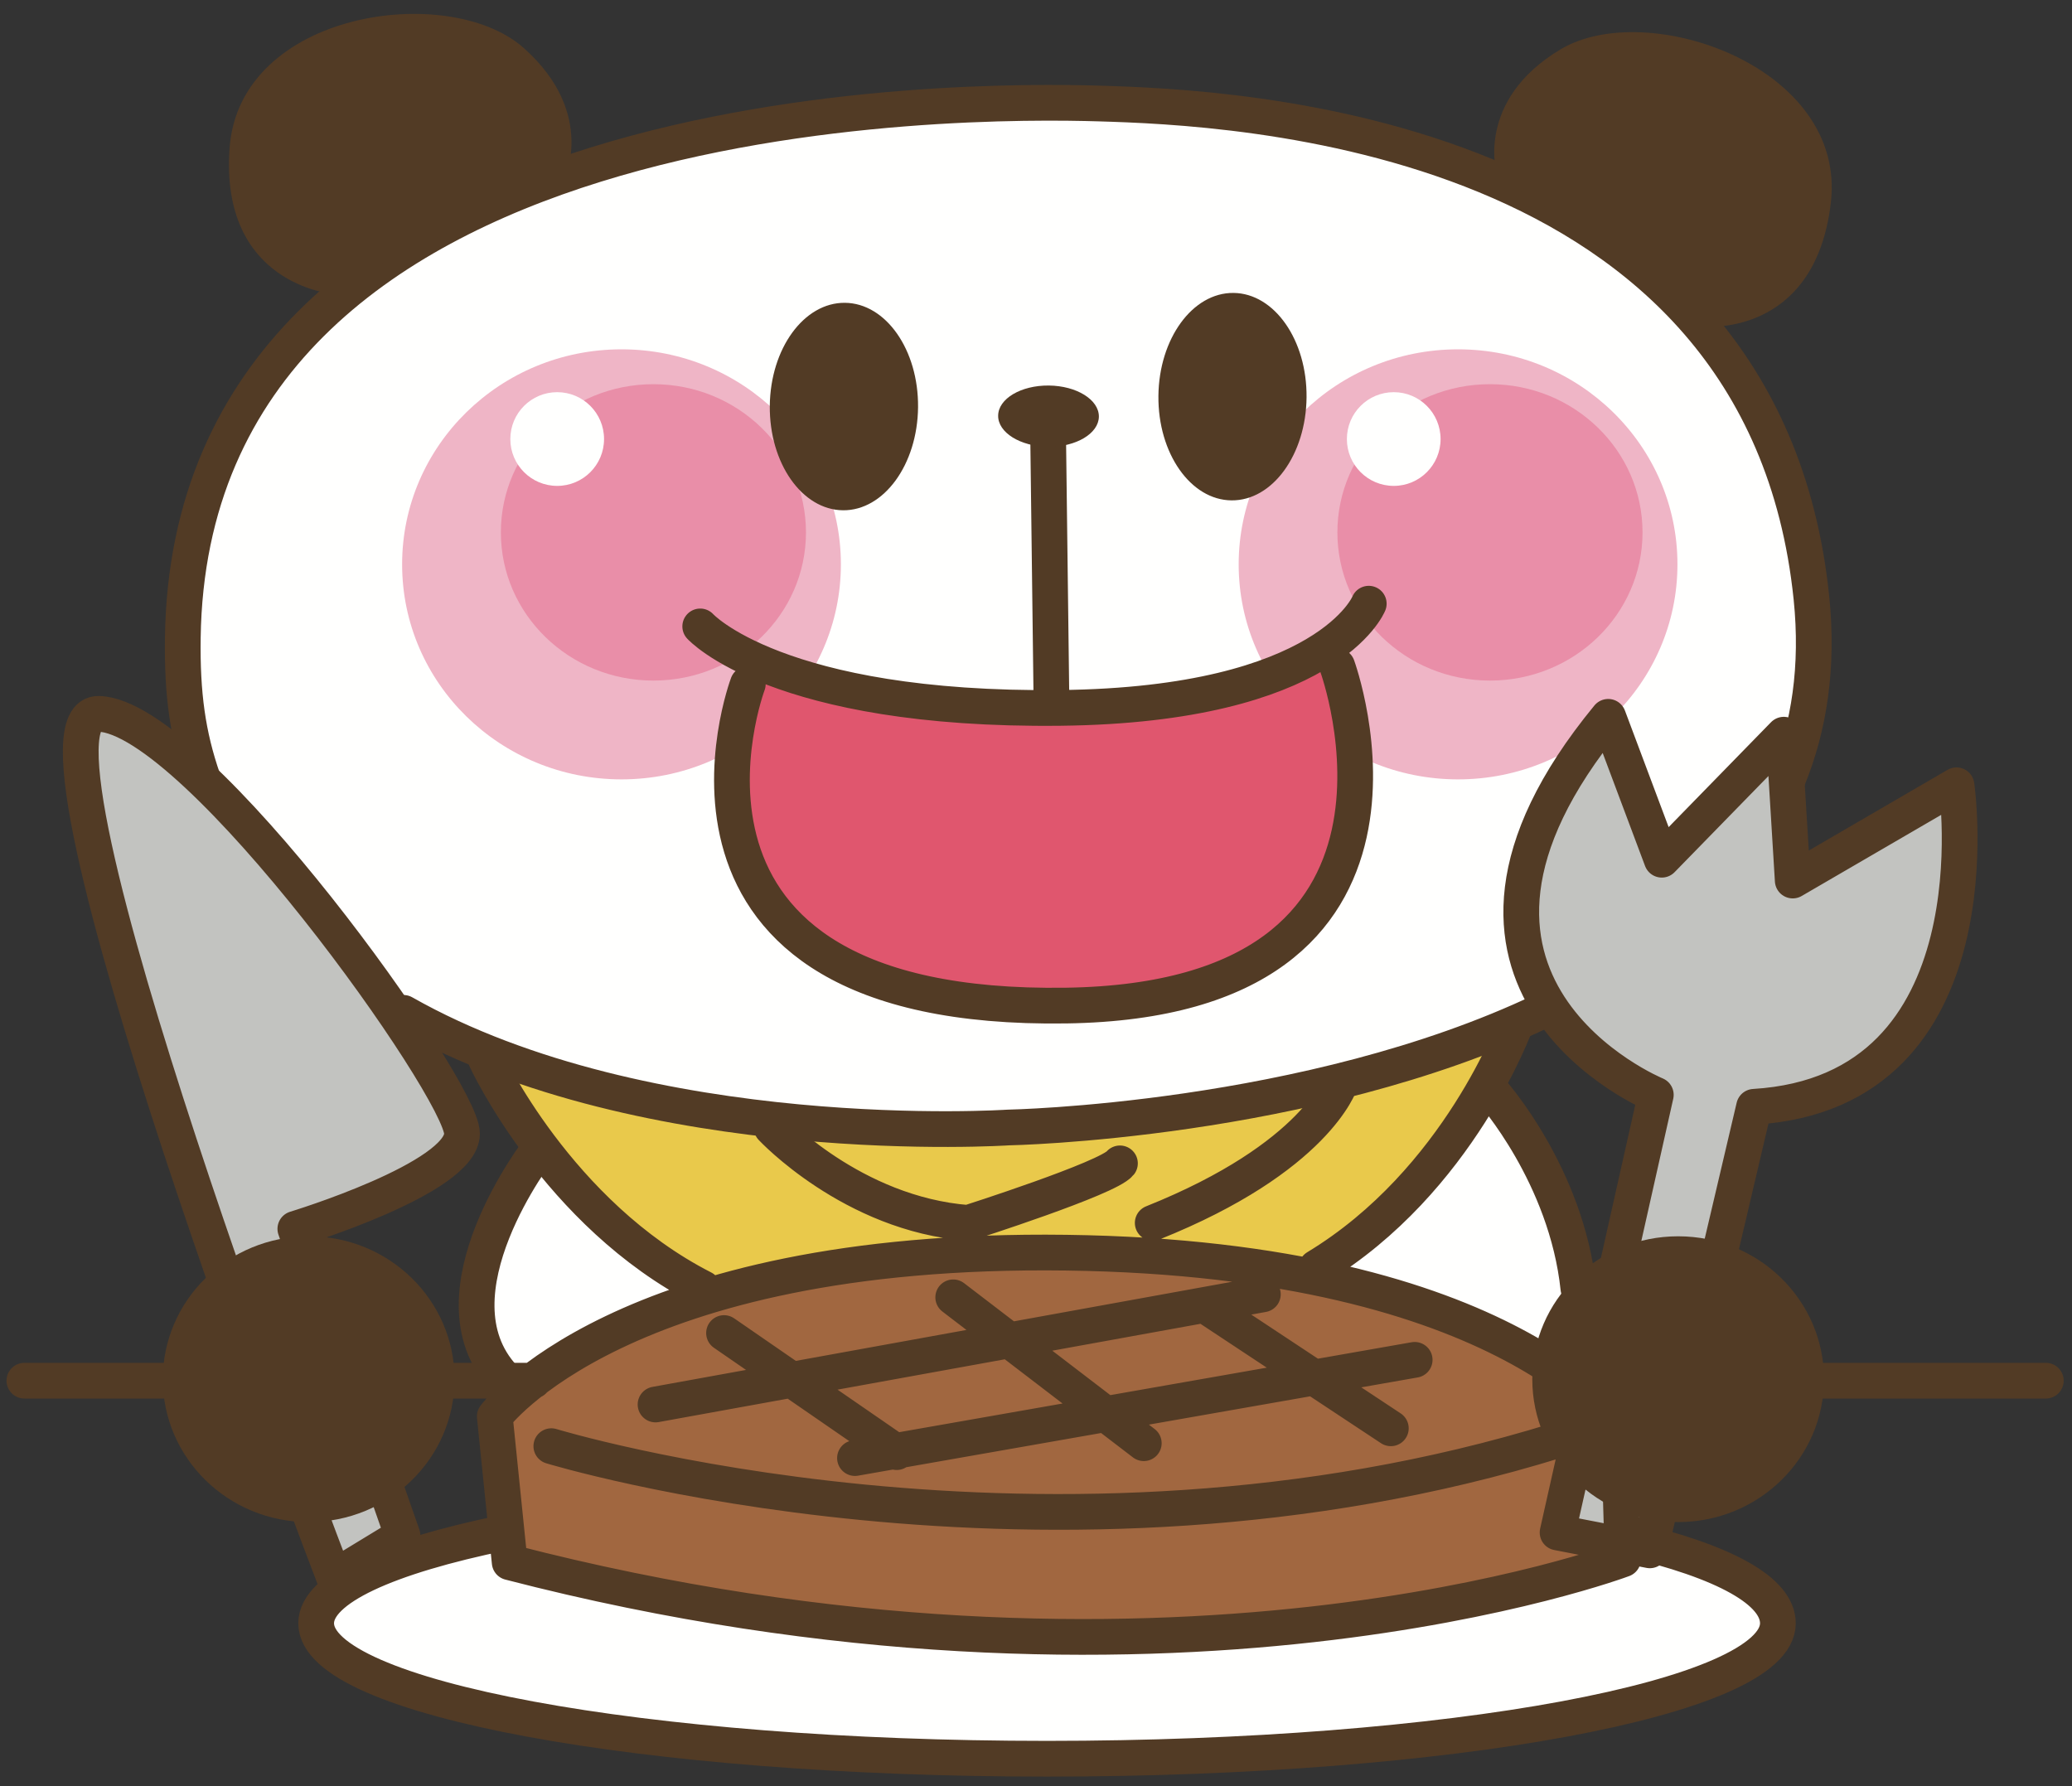 <?xml version="1.0" encoding="UTF-8"?>
<!DOCTYPE svg PUBLIC "-//W3C//DTD SVG 1.1//EN" "http://www.w3.org/Graphics/SVG/1.1/DTD/svg11.dtd">
<svg version="1.1" xmlns="http://www.w3.org/2000/svg" xmlns:xlink="http://www.w3.org/1999/xlink" x="0" y="0" width="580" height="500" viewBox="0, 0, 580, 500">
  <rect x="0" y="0" width="580" height="500" fill="#333333" stroke="none"/>
  <g id="Layer_1">
    <path d="M500.391,218.25 C506.437,203.586 509.055,186.711 507.055,167.305 C493.469,35.641 343.906,30.063 307.766,28.977 C271.633,27.898 53.352,25.828 51.172,178.484 C50.953,194.289 51.688,203.258 55.984,215.664 L112.672,284 L135.984,294.828 C135.984,294.828 199.734,317.328 281.828,315.664 C363.922,314 474.367,275.422 500.391,218.25" fill="#FFFFFE"/>
    <path d="M93.5,441.492 C93.5,441.492 0.164,198.992 27.672,199.828 C55.172,200.664 129.328,304.828 129.328,317.328 C129.328,329.828 82.672,343.992 82.672,343.992 L112.672,429.828 L93.5,441.492" fill="#C2C3C0"/>
    <path d="M455.172,430.664 C483.07,437.148 497.672,445.476 497.672,454.414 C497.672,475.359 406.062,492.328 293.078,492.328 C180.094,492.328 88.5,475.359 88.5,454.414 C88.5,444.664 108.359,435.773 141.008,429.055" fill="#FFFFFE"/>
    <path d="M141,385.664 C119.328,362.328 151,321.5 151,321.5 L419.75,306.914 C419.75,306.914 443.078,353.586 443.5,361.5 C443.922,369.414 433.5,384.836 433.5,384.836 C433.5,384.836 368.078,346.492 295.172,348.164 C222.25,349.836 141,385.664 141,385.664" fill="#FFFFFE"/>
    <path d="M417.672,305.664 C417.672,305.664 438.5,329 441.828,360.664" fill="#FFFFFE"/>
    <path d="M235.383,157.984 C235.383,191.227 207.883,218.172 173.969,218.172 C140.047,218.172 112.562,191.227 112.562,157.984 C112.562,124.734 140.047,97.789 173.969,97.789 C207.883,97.789 235.383,124.734 235.383,157.984" fill="#EFB5C6"/>
    <path d="M225.609,149.031 C225.609,171.945 206.5,190.516 182.906,190.516 C159.328,190.516 140.203,171.945 140.203,149.031 C140.203,126.125 159.328,107.547 182.906,107.547 C206.5,107.547 225.609,126.125 225.609,149.031" fill="#E98EA8"/>
    <path d="M169.086,122.906 C169.086,130.148 163.219,136.016 155.969,136.016 C148.719,136.016 142.852,130.148 142.852,122.906 C142.852,115.656 148.719,109.781 155.969,109.781 C163.219,109.781 169.086,115.656 169.086,122.906" fill="#FFFFFE"/>
    <path d="M469.555,157.984 C469.555,191.227 442.047,218.172 408.141,218.172 C374.211,218.172 346.734,191.227 346.734,157.984 C346.734,124.734 374.211,97.789 408.141,97.789 C442.047,97.789 469.555,124.734 469.555,157.984" fill="#EFB5C6"/>
    <path d="M459.781,149.031 C459.781,171.945 440.656,190.516 417.078,190.516 C393.484,190.516 374.367,171.945 374.367,149.031 C374.367,126.125 393.484,107.547 417.078,107.547 C440.656,107.547 459.781,126.125 459.781,149.031" fill="#E98EA8"/>
    <path d="M403.25,122.906 C403.25,130.148 397.375,136.016 390.148,136.016 C382.891,136.016 377.023,130.148 377.023,122.906 C377.023,115.656 382.891,109.781 390.148,109.781 C397.375,109.781 403.25,115.656 403.25,122.906" fill="#FFFFFE"/>
    <path d="M209.328,183.164 C209.328,183.164 178.078,280.039 293.703,281.289 C409.328,282.539 371.828,179.414 371.828,179.414 C371.828,179.414 278.078,221.289 209.328,183.164" fill="#E0566E"/>
    <path d="M132.672,294.836 C132.672,294.836 181.828,360.672 198.484,362.336 C198.484,362.336 242.672,347.336 280.172,349 C317.672,350.664 368.484,355.664 368.484,355.664 C368.484,355.664 415.984,308.992 424.328,288.164 C424.328,288.164 251.828,342.336 132.672,294.836" fill="#E9C94B"/>
    <path d="M138.5,396.5 C138.5,396.5 173.5,349 298.5,350.664 C423.5,352.328 454.328,400.664 454.328,400.664 C452.672,403.164 454.328,436.5 454.328,436.5 C454.328,436.5 326,484.828 142.672,437.328 L138.5,396.5" fill="#A16740"/>
    <path d="M463.5,306.492 C463.5,306.492 388.484,275.664 450.172,200.664 L465.172,240.664 L499.328,205.664 L501.828,246.492 L547.672,219.828 C547.672,219.828 560.172,305.664 491,309.828 L461.828,433.992 L436,428.992 L463.5,306.492" fill="#C2C3C0"/>
    <path d="M431.734,282.961 C366.242,314.102 282.203,315.625 282.203,315.625 C282.203,315.625 181.375,322.328 112.937,283.531 M56.828,218.164 C52.531,205.758 50.953,194.289 51.172,178.484 C53.352,25.828 271.633,27.898 307.766,28.977 C343.906,30.063 493.469,35.641 507.055,167.305 C509.055,186.711 506.437,203.586 500.391,218.25 M293.398,122.109 L294.328,196.492" fill-opacity="0" stroke="#523B25" stroke-width="10" stroke-linecap="round" stroke-linejoin="round"/>
    <path d="M93.148,82.258 C93.148,82.258 61.477,79.75 64.266,41.422 C67.078,3.094 125.656,-5.195 146.609,13.437 C167.547,32.078 157.625,51.164 157.625,51.164 C157.625,51.164 95.641,77.125 93.148,82.258" fill="#523B25"/>
    <path d="M476.477,91.406 C476.477,91.406 508.039,94.891 512.5,56.719 C516.945,18.555 460.953,-0.602 436.891,13.781 C412.805,28.141 418.977,48.742 418.977,48.742 C418.976,48.742 474.992,85.898 476.477,91.406" fill="#523B25"/>
    <path d="M256.984,114 C256.828,130.031 247.414,142.953 235.969,142.844 C224.5,142.727 215.336,129.648 215.484,113.609 C215.648,97.57 225.047,84.656 236.516,84.766 C247.984,84.875 257.141,97.961 256.984,114" fill="#523B25"/>
    <path d="M365.734,111.234 C365.578,127.266 356.187,140.18 344.727,140.07 C333.273,139.969 324.109,126.875 324.266,110.836 C324.422,94.812 333.82,81.891 345.281,82 C356.734,82.109 365.891,95.203 365.734,111.234" fill="#523B25"/>
    <path d="M307.602,116.633 C307.547,121.359 301.203,125.133 293.43,125.07 C285.617,124.984 279.344,121.086 279.406,116.359 C279.437,111.617 285.797,107.844 293.586,107.922 C301.375,108 307.641,111.891 307.602,116.633" fill="#523B25"/>
    <path d="M196.008,175.352 C196.008,175.352 217.422,199.047 296.828,198.164 C371.828,197.328 383.148,168.992 383.148,168.992 M209.328,191.492 C209.328,191.492 174.758,283.367 298.5,281.492 C408.5,279.828 374.328,186.492 374.328,186.492 M93.5,441.492 C93.5,441.492 0.164,198.992 27.672,199.828 C55.172,200.664 129.328,304.828 129.328,317.328 C129.328,329.828 82.672,343.992 82.672,343.992 L112.672,429.828 L93.5,441.492 z M463.5,306.492 C463.5,306.492 388.484,275.664 450.172,200.664 L465.172,240.664 L499.328,205.664 L501.828,246.492 L547.672,219.828 C547.672,219.828 560.172,305.664 491,309.828 L461.828,433.992 L436,428.992 L463.5,306.492 z M138.5,396.5 C138.5,396.5 173.5,349 298.5,350.664 C423.5,352.328 454.328,400.664 454.328,400.664 C452.672,403.164 454.328,436.5 454.328,436.5 C454.328,436.5 326,484.828 142.672,437.328 L138.5,396.5 z M154.328,404.828 C154.328,404.828 293.5,447.336 436,403.164 M455.172,430.664 C483.07,437.148 497.672,445.476 497.672,454.414 C497.672,475.359 406.062,492.328 293.078,492.328 C180.094,492.328 88.5,475.359 88.5,454.414 C88.5,444.664 108.359,435.773 141.008,429.055 M202.672,373.164 L251,406.5 M266.828,363.164 L320.172,404 M337.672,365.664 L389.328,399.828 M183.5,393.164 L353.5,362.328 M239.328,408.164 L396,380.664 M136,296.5 C136,296.5 155.984,339.828 196.828,360.664 M424.328,286.5 C424.328,286.5 408.5,330.664 368.5,354.828 M216,315.664 C216,315.664 238.5,339.836 271,342.336 C271,342.336 310.172,329.836 313.5,325.664 M375.172,303.164 C375.172,303.164 368.5,324 322.672,342.336 M446.828,386.5 L572.672,386.5 M6.828,386.5 L149.328,386.5" fill-opacity="0" stroke="#523B25" stroke-width="10" stroke-linecap="round" stroke-linejoin="round"/>
    <path d="M127.234,386.078 C127.234,408.172 108.953,426.078 86.422,426.078 C63.859,426.078 45.578,408.172 45.578,386.078 C45.578,363.984 63.859,346.078 86.422,346.078 C108.953,346.078 127.234,363.984 127.234,386.078" fill="#523B25"/>
    <path d="M510.578,386.078 C510.578,408.172 492.297,426.078 469.75,426.078 C447.203,426.078 428.922,408.172 428.922,386.078 C428.922,363.984 447.203,346.078 469.75,346.078 C492.297,346.078 510.578,363.984 510.578,386.078" fill="#523B25"/>
    <path d="M151,321.5 C151,321.5 119.328,362.328 141,385.664 M417.672,305.664 C417.672,305.664 438.5,329 441.828,360.664" fill-opacity="0" stroke="#523B25" stroke-width="10" stroke-linecap="round" stroke-linejoin="round"/>
  </g>
</svg>
